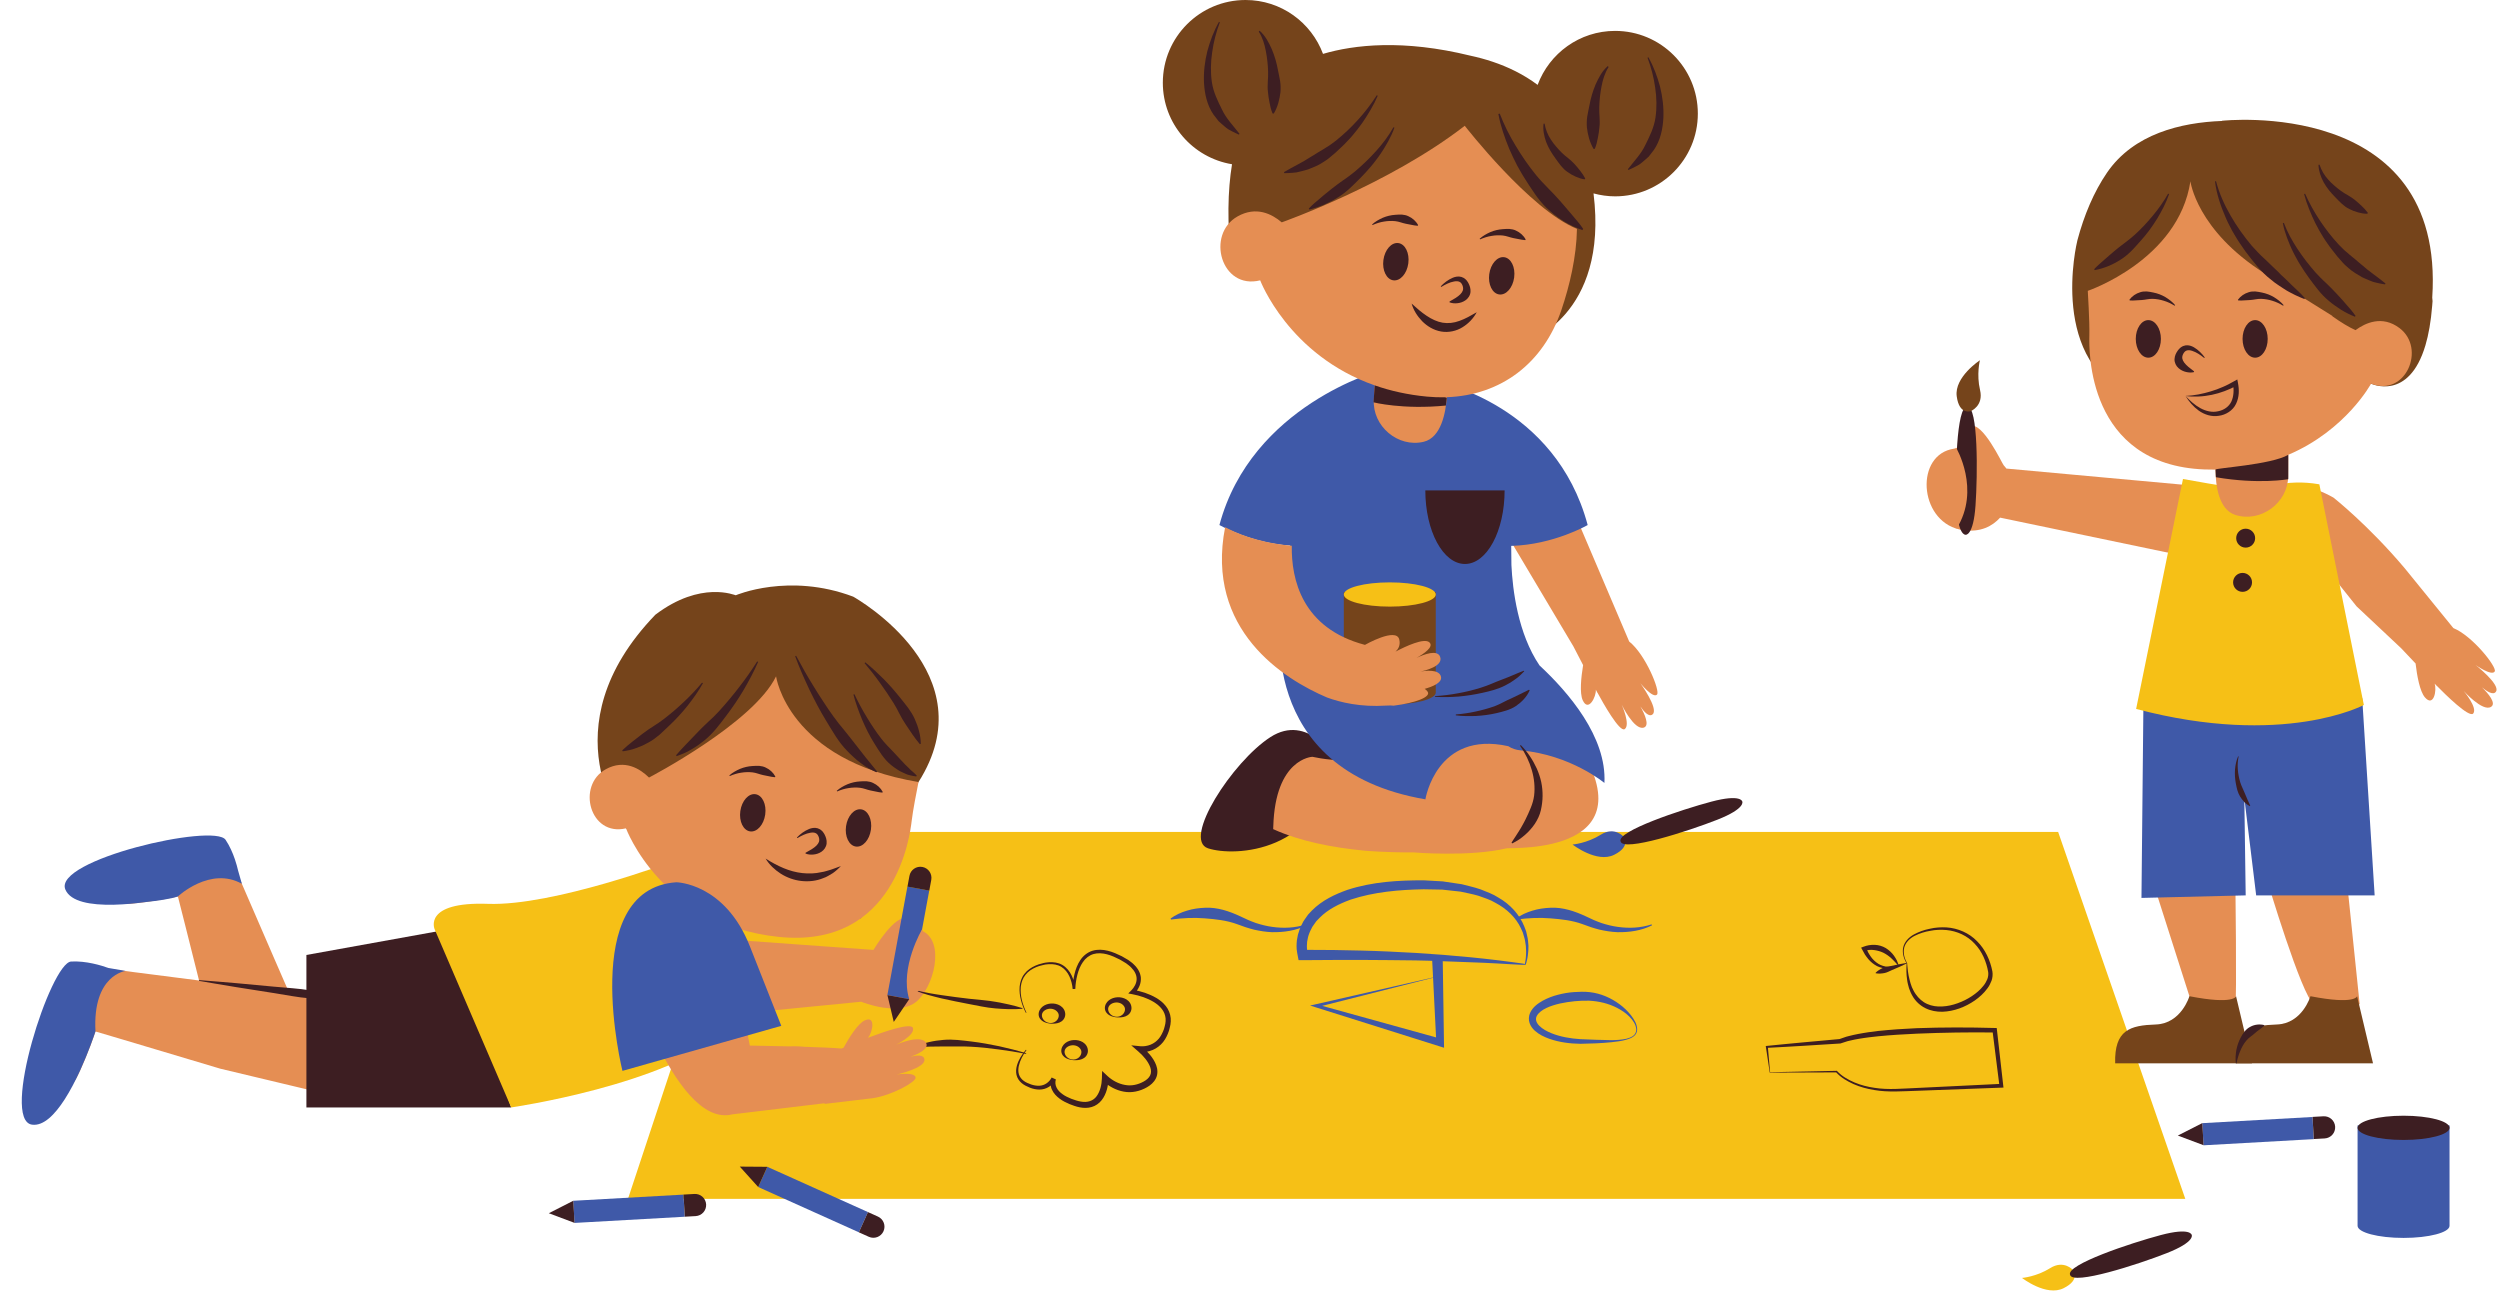 <?xml version="1.0" encoding="UTF-8"?><svg xmlns="http://www.w3.org/2000/svg" xmlns:xlink="http://www.w3.org/1999/xlink" height="262.0" preserveAspectRatio="xMidYMid meet" version="1.0" viewBox="-4.4 0.0 505.1 262.0" width="505.1" zoomAndPan="magnify"><g fill="#F6C016" id="change1_1"><path d="M437.119 242.224L122.474 242.224 147.014 168.087 411.428 168.087z" fill="inherit"/><path d="M414.438,256.606c0,0-1.847-2.14-4.622-0.393c-2.774,1.747-5.69,1.981-5.69,1.981s4.896,3.816,8.396,2.078 C416.023,258.533,414.438,256.606,414.438,256.606z" fill="inherit"/></g><g id="change2_6"><path d="M265.47,153.343c0,0-5.555-9.353-13.206-4.411c-7.652,4.942-17.883,20.724-12.589,22.463 C244.968,173.135,262.43,172.429,265.47,153.343z" fill="#3D1E22"/></g><g><g id="change3_11"><path d="M65.844,201.858l-0.805,20.013l-24.934-5.954l-19.587-5.852l-5.627-1.666 c-0.142,0.434-1.5,4.532-3.532,8.796c-0.597,1.215-2.293,4.131-4.217,2.928s3.352-24.053,11.287-24.254l17.398,2.231l0,0 L65.844,201.858z" fill="#E58E53"/></g><g id="change3_1"><path d="M61.438,217.603l-22.049-4.71l-1.429-6.258l-4.977-19.828l-1.443-5.689 c-0.446,0.1-4.662,1.026-9.365,1.458c-1.349,0.108-4.723,0.14-4.672-2.129c0.051-2.268,22.389-9.408,26.615-2.69l6.972,16.095l0,0 L61.438,217.603z" fill="#E58E53"/></g><g id="change3_2"><path d="M453.622,177.74c0,0,6.955,23.362,9.452,25.146c2.497,1.783,9.274,0,9.274,0l-3.032-29.248l-15.06,3.21" fill="#E58E53"/></g><g id="change3_3"><path d="M491.275,126.897l-9.825-12.086c-7.404-8.779-14.405-14.278-14.407-14.28 c-4.028-2.278-8.917-3.556-13.9-1.305l18.583,23.286l8.996,8.451l2.92,3.087c0.289,2.458,0.849,5.627,1.884,6.839 c1.783,2.087,2.453-1.461,1.958-2.777l0.488,0.516l0.006-0.018c1.595,1.626,6.527,6.512,7.312,5.547 c0.938-1.154-1.932-4.562-1.932-4.562s3.812,4.261,5.518,3.227c1.174-0.712-0.597-2.75-1.816-3.951 c0.964,0.809,2.355,1.727,2.855,0.811c0.795-1.457-4.148-5.315-4.148-5.315s3.327,2.336,3.875,1.277 C500.088,134.777,495.177,128.492,491.275,126.897z" fill="#E58E53"/></g><g id="change3_4"><path d="M449.394,98.706l-5.985-0.158l-42.441-3.879c0,0-0.185-0.263-0.528-0.648l-0.033-0.04 c-0.262-0.278-4.302-8.922-6.718-7.862c-1.222,0.536-0.67,2.541,0.173,4.392c-1.241-0.157-2.629-0.114-4.178,0.281 c-7.357,1.873-6.153,15.114,2.541,16.318c3.553,0.492,5.921-0.812,7.48-2.527l45.756,9.547L449.394,98.706z" fill="#E58E53"/></g><g id="change3_5"><path d="M180.816,187.723c-0.342-0.065-0.653-0.118-0.946-0.162c0.08-0.892-0.171-1.631-0.924-1.965 c-2.483-1.097-6.87,6.323-6.87,6.323l0,0l-32.492-2.34l3.088,15.454l26.919-2.642c0,0,7.96,3.296,11.585-0.405 C184.799,198.284,186.645,188.834,180.816,187.723z" fill="#E58E53"/></g><g id="change3_6"><path d="M313.495,130.607l-12.586-21.146l2.26-0.726l11.123-3.688l10.468,24.567 c3.31,2.61,6.295,10.007,5.626,10.715c-0.82,0.867-3.372-2.297-3.372-2.297s3.685,5.074,2.519,6.254 c-0.733,0.742-1.816-0.524-2.52-1.568c0.84,1.491,1.98,3.939,0.655,4.299c-1.926,0.523-4.413-4.625-4.413-4.625 s1.818,4.068,0.598,4.918c-1.021,0.711-4.412-5.347-5.496-7.351l-0.011,0.016l-0.326-0.63c0.112,1.402-1.512,4.627-2.649,2.129 c-0.66-1.451-0.323-4.651,0.078-7.093L313.495,130.607z" fill="#E58E53"/></g><g id="change3_7"><path d="M430.437,177.74l8.14,25.502c0,0,6.815,5.851,8.646,0c0.335-1.07,0-25.502,0-25.502H430.437z" fill="#E58E53"/></g><g id="change3_8"><path d="M312.669,147.745C294.426,122.486,300.4,144.6,300.4,144.6l-1.916,2.808 c-0.88-0.682-1.811-1.285-2.784-1.782c0,0-11.254-2.396-16.447,5.755c-0.001,0-0.001,0.001-0.002,0.001 c-7.521,2.947-14.232,2.444-18.511,1.52l0.004,0.003c0,0-7.501,0.302-7.886,14.078c-0.005,0.184-0.015,0.36-0.026,0.532 c5.313,2.439,11.969,3.737,18.588,4.369c0,0,4.249,0.372,9.81,0.336v0.003c0,0,11.2,0.951,18.761-0.826 C301.215,171.198,330.801,172.851,312.669,147.745z" fill="#E58E53"/></g></g><g fill="#3F59A8"><g id="change4_2"><path d="M157.635 231.207H162.116V253.51H157.635z" fill="inherit" transform="rotate(-65.783 159.876 242.358)"/></g><g id="change4_3"><path d="M111.533 241.976H133.835V246.457H111.533z" fill="inherit" transform="rotate(-3.21 122.688 244.224)"/></g><g id="change4_4"><path d="M440.662 226.294H462.964V230.775H440.662z" fill="inherit" transform="rotate(-3.21 451.826 228.542)"/></g><g id="change4_5"><path d="M323.631,169.042c0,0-1.847-2.14-4.622-0.393c-2.774,1.747-5.69,1.981-5.69,1.981s4.896,3.816,8.396,2.078 S323.631,169.042,323.631,169.042z" fill="inherit"/></g><g id="change4_6"><path d="M490.504,227.374v20.286c0,1.353-4.159,2.449-9.29,2.449s-9.29-1.096-9.29-2.449v-20.286H490.504z" fill="inherit"/></g><g id="change4_7"><path d="M167.961 188.259H190.265V192.74H167.961z" fill="inherit" transform="rotate(-79.537 179.108 190.494)"/></g><g id="change4_8"><path d="M303.827,194.932c-0.584,0.033-0.989-0.029-1.468-0.041l-1.389-0.068l-2.77-0.162 c-1.846-0.099-3.69-0.189-5.536-0.246c-3.692-0.104-7.368-0.323-11.054-0.375c-3.685-0.068-7.368-0.06-11.048-0.099 c-3.68-0.027-7.36,0.037-11.039,0.044l-1.56,0.003l-0.281-1.473c-0.11-0.579-0.116-0.903-0.125-1.328 c-0.016-0.406,0.038-0.789,0.062-1.184c0.06-0.385,0.137-0.767,0.211-1.149c0.106-0.372,0.231-0.738,0.352-1.106 c0.115-0.371,0.316-0.698,0.476-1.047l0.258-0.514l0.316-0.47l0.65-0.928l0.756-0.81c2.094-2.102,4.659-3.287,7.178-4.188 c5.11-1.663,10.297-1.933,15.407-1.935l3.859,0.218l3.852,0.574c1.27,0.334,2.548,0.607,3.791,1.034 c1.229,0.503,2.478,0.918,3.61,1.666c2.315,1.307,4.283,3.408,5.256,5.894l0.348,0.931c0.09,0.317,0.147,0.644,0.221,0.964 c0.174,0.635,0.182,1.295,0.248,1.938c-0.003,0.649-0.018,1.295-0.121,1.929c-0.033,0.318-0.099,0.632-0.168,0.944 c-0.03,0.156-0.067,0.311-0.113,0.465C303.958,194.558,303.941,194.72,303.827,194.932z M303.703,194.758 c-0.024-0.082,0.031-0.234,0.053-0.392c0.032-0.151,0.055-0.304,0.071-0.458c0.041-0.307,0.08-0.614,0.085-0.925 c0.052-0.619,0.003-1.239-0.03-1.856c-0.104-0.61-0.147-1.233-0.35-1.821c-0.088-0.296-0.159-0.599-0.261-0.89l-0.378-0.847 c-1.037-2.259-2.959-4.009-5.141-5.154c-1.062-0.654-2.266-0.998-3.43-1.427c-1.188-0.357-2.421-0.569-3.633-0.842l-3.715-0.407 l-3.741-0.068c-4.976,0.092-10.012,0.527-14.74,2.085c-2.318,0.846-4.6,1.957-6.325,3.718l-0.636,0.664l-0.528,0.749l-0.262,0.376 l-0.204,0.409c-0.126,0.277-0.298,0.536-0.386,0.828c-0.455,1.125-0.617,2.396-0.443,3.566l-0.194-0.155 c3.7,0.005,7.4,0.032,11.098,0.142c3.699,0.088,7.394,0.271,11.088,0.481c3.693,0.227,7.381,0.517,11.063,0.88 c1.841,0.177,3.679,0.387,5.516,0.606l2.752,0.354l1.374,0.187C302.844,194.631,303.369,194.671,303.703,194.758z" fill="inherit"/><path d="M287.086 193.713L287.341 210.602 287.357 211.688 286.348 211.37 261.413 203.513 260.298 203.162 261.428 202.904 287.412 196.968 261.576 203.517 261.592 202.908 286.787 209.886 285.794 210.653 284.947 193.783z" fill="inherit"/><path d="M259.571,186.951c-2.143,1.085-4.586,1.429-6.999,1.385c-1.211-0.046-2.412-0.242-3.6-0.507 c-0.584-0.161-1.178-0.309-1.753-0.508l-1.683-0.603c-2.117-0.781-4.334-0.999-6.526-1.176c-2.211-0.181-4.466-0.075-6.821,0.241 l-0.09-0.194c0.986-0.745,2.122-1.242,3.297-1.597c1.177-0.367,2.41-0.538,3.651-0.589c2.505-0.133,4.948,0.709,7.154,1.738 l1.573,0.732c0.515,0.233,1.049,0.418,1.58,0.619c1.077,0.344,2.18,0.631,3.31,0.778c2.246,0.319,4.616,0.224,6.813-0.511 L259.571,186.951z" fill="inherit"/><path d="M329.377,186.951c-2.143,1.085-4.586,1.429-6.999,1.385c-1.211-0.046-2.412-0.242-3.6-0.507 c-0.584-0.161-1.178-0.309-1.753-0.508l-1.683-0.603c-2.117-0.781-4.334-0.999-6.526-1.176c-2.211-0.181-4.466-0.075-6.821,0.241 l-0.09-0.194c0.986-0.745,2.122-1.242,3.297-1.597c1.177-0.367,2.41-0.538,3.651-0.589c2.505-0.133,4.948,0.709,7.154,1.738 l1.573,0.732c0.515,0.233,1.049,0.418,1.58,0.619c1.077,0.344,2.18,0.631,3.31,0.778c2.246,0.319,4.616,0.224,6.813-0.511 L329.377,186.951z" fill="inherit"/><path d="M326.374,207.996c0.007,0.547-0.279,1.083-0.715,1.395c-0.426,0.327-0.93,0.513-1.432,0.657 c-1.008,0.299-2.052,0.414-3.087,0.525c-2.084,0.208-4.139,0.288-6.239,0.317c-2.109-0.035-4.236-0.297-6.284-1.013 c-1.017-0.371-2.033-0.833-2.918-1.628c-0.435-0.397-0.845-0.901-1.064-1.552c-0.23-0.645-0.178-1.416,0.093-2.031 c0.569-1.24,1.592-1.923,2.555-2.481c0.989-0.542,2.024-0.933,3.079-1.202c1.053-0.278,2.123-0.464,3.198-0.537 c1.078-0.071,2.134-0.123,3.255,0.01c2.212,0.246,4.278,1.168,6,2.444c0.868,0.633,1.639,1.387,2.301,2.217 C325.745,205.948,326.365,206.896,326.374,207.996z M326.194,207.996c-0.061-1.005-0.695-1.893-1.394-2.602 c-0.714-0.719-1.571-1.281-2.457-1.746c-1.784-0.929-3.754-1.371-5.67-1.469c-1.926-0.056-3.975,0.158-5.88,0.566 c-0.955,0.222-1.897,0.498-2.75,0.905c-0.842,0.397-1.63,0.967-1.96,1.626c-0.335,0.634-0.11,1.364,0.542,1.998 c0.631,0.628,1.513,1.102,2.42,1.473c1.838,0.737,3.866,1.087,5.888,1.207c2.041,0.076,4.131,0.182,6.185,0.199 c1.029-0.009,2.061-0.065,3.064-0.279c0.492-0.13,0.985-0.297,1.386-0.601C325.968,208.968,326.207,208.494,326.194,207.996z" fill="inherit"/></g></g><g fill="#3D1E22"><g id="change2_8"><path d="M148.785 239.828L145.067 235.699 150.623 235.741z" fill="inherit"/></g><g id="change2_9"><path d="M169.125,248.977l2.016,0.907c1.128,0.508,2.455,0.004,2.962-1.124c0.508-1.128,0.004-2.455-1.124-2.962 l-2.016-0.907L169.125,248.977z" fill="inherit"/></g><g id="change2_7"><path d="M180.664,200.056c1.752,0.479,3.549,0.766,5.349,1.026c1.798,0.268,3.603,0.499,5.41,0.709 c1.807,0.214,3.631,0.298,5.421,0.634c1.792,0.327,3.579,0.692,5.347,1.263l-0.015,0.131c-1.854,0.154-3.684,0.068-5.506-0.083 c-1.824-0.144-3.61-0.57-5.407-0.899c-1.796-0.342-3.589-0.705-5.374-1.106c-1.776-0.437-3.565-0.865-5.27-1.551L180.664,200.056z" fill="inherit"/><path d="M202.909,212.933c-1.842-0.362-3.694-0.667-5.551-0.904c-1.854-0.252-3.714-0.455-5.574-0.55 c-0.929-0.053-1.86-0.069-2.787-0.056c-0.463,0.007-0.925,0.009-1.387-0.001c-0.461,0.008-0.921,0.008-1.382,0.002 c-1.846-0.01-3.67,0.039-5.567,0.203l-0.038-0.127c1.721-0.876,3.656-1.231,5.558-1.398c1.917-0.182,3.819,0.109,5.699,0.324 c1.883,0.229,3.744,0.567,5.592,0.952c1.842,0.415,3.674,0.858,5.472,1.427L202.909,212.933z" fill="inherit"/><path d="M202.868,204.639c-0.43-0.812-0.757-1.669-0.99-2.556c-0.232-0.886-0.348-1.812-0.273-2.737 c0.083-0.919,0.382-1.848,0.969-2.587c0.566-0.756,1.377-1.286,2.22-1.664c0.212-0.094,0.432-0.168,0.649-0.253l0.67-0.184 c0.226-0.053,0.444-0.136,0.676-0.164l0.696-0.083c0.926-0.061,1.913,0.054,2.754,0.546c0.836,0.489,1.465,1.268,1.869,2.117 c0.404,0.858,0.652,1.759,0.744,2.714l-0.539,0.014c0.015-1.018,0.14-2.005,0.373-2.989c0.236-0.977,0.587-1.947,1.167-2.811 c0.56-0.869,1.435-1.589,2.459-1.908c1.026-0.313,2.112-0.246,3.104-0.005l0.737,0.214l0.714,0.265l1.371,0.625 c0.444,0.241,0.884,0.493,1.316,0.763c0.407,0.315,0.845,0.585,1.201,0.98c0.187,0.184,0.379,0.363,0.526,0.593 c0.152,0.222,0.332,0.423,0.432,0.685c0.119,0.249,0.241,0.496,0.288,0.777c0.028,0.137,0.074,0.271,0.085,0.411l0.016,0.422 c-0.008,0.559-0.14,1.117-0.385,1.602c-0.242,0.496-0.533,0.923-0.943,1.335l-0.237-0.776c1.634,0.286,3.193,0.776,4.648,1.618 c0.719,0.424,1.404,0.955,1.947,1.646c0.549,0.681,0.913,1.55,0.995,2.44c0.033,0.444,0.025,0.891-0.054,1.319 c-0.07,0.429-0.191,0.821-0.293,1.233c-0.272,0.802-0.634,1.592-1.179,2.286c-0.549,0.686-1.275,1.252-2.093,1.599 c-0.411,0.164-0.833,0.307-1.27,0.374c-0.445,0.073-0.853,0.111-1.358,0.069l0.449-1.059c0.62,0.51,1.148,1.041,1.649,1.647 c0.491,0.605,0.937,1.276,1.225,2.071c0.295,0.775,0.358,1.786-0.061,2.633c-0.407,0.844-1.115,1.412-1.81,1.808 c-1.374,0.792-3.08,1.199-4.689,0.885c-0.8-0.144-1.565-0.419-2.268-0.79c-0.71-0.383-1.337-0.807-1.956-1.399l1.152-0.472 c-0.024,0.804-0.141,1.523-0.35,2.271c-0.211,0.736-0.535,1.468-1.042,2.112c-0.505,0.64-1.23,1.167-2.038,1.389 c-0.805,0.235-1.628,0.209-2.38,0.061c-0.766-0.141-1.447-0.415-2.131-0.676c-0.676-0.303-1.354-0.619-1.965-1.092 c-0.61-0.455-1.187-1.036-1.526-1.794c-0.185-0.369-0.264-0.792-0.289-1.206c-0.013-0.429,0.037-0.812,0.225-1.263l0.851,0.392 c-0.351,0.649-0.815,1.118-1.396,1.495c-0.576,0.368-1.266,0.559-1.933,0.556c-0.667-0.006-1.312-0.146-1.905-0.379 c-0.581-0.245-1.166-0.495-1.673-0.928c-0.503-0.421-0.898-1.006-1.047-1.654c-0.15-0.647-0.082-1.304,0.087-1.906 c0.351-1.208,1.026-2.258,1.821-3.182l0.101,0.085c-0.702,0.965-1.287,2.05-1.545,3.19c-0.123,0.569-0.138,1.155,0.021,1.684 c0.16,0.529,0.503,0.974,0.947,1.304c0.431,0.342,0.988,0.554,1.524,0.753c0.542,0.186,1.103,0.275,1.645,0.258 c0.543-0.022,1.059-0.196,1.491-0.498c0.425-0.291,0.807-0.741,1.012-1.167l0.851,0.392c-0.072,0.206-0.124,0.539-0.092,0.815 c0.036,0.285,0.093,0.571,0.235,0.831c0.252,0.532,0.708,0.984,1.233,1.352c0.518,0.383,1.137,0.655,1.754,0.913 c0.638,0.225,1.285,0.462,1.914,0.558c1.277,0.243,2.491-0.102,3.19-1.077c0.702-0.956,1.033-2.337,1.068-3.589l0.043-1.516 l1.11,1.045c0.446,0.42,1.042,0.833,1.628,1.136c0.597,0.309,1.231,0.528,1.876,0.64c1.291,0.259,2.619-0.039,3.788-0.686 c0.575-0.314,1.055-0.733,1.292-1.219c0.244-0.479,0.246-1.055,0.039-1.649c-0.414-1.187-1.402-2.317-2.418-3.201l-1.434-1.246 l1.882,0.188c0.287,0.028,0.678,0.012,1.015-0.042c0.351-0.046,0.687-0.157,1.016-0.278c0.651-0.263,1.223-0.692,1.678-1.237 c0.45-0.554,0.771-1.216,1.023-1.912c0.093-0.357,0.213-0.727,0.275-1.08c0.072-0.353,0.079-0.706,0.06-1.054 c-0.057-0.693-0.317-1.356-0.756-1.918c-0.431-0.567-1.014-1.041-1.655-1.431c-1.284-0.775-2.799-1.278-4.284-1.557l-0.85-0.159 l0.613-0.617c0.591-0.594,1.076-1.452,1.077-2.287c0.02-0.845-0.421-1.659-1.07-2.301c-0.297-0.347-0.703-0.603-1.066-0.896 c-0.398-0.255-0.809-0.498-1.224-0.732l-1.304-0.617l-0.664-0.257l-0.677-0.207c-0.906-0.234-1.855-0.295-2.721-0.045 c-0.862,0.258-1.606,0.843-2.126,1.613c-0.534,0.762-0.885,1.663-1.126,2.588c-0.239,0.925-0.379,1.897-0.41,2.845l-0.539,0.014 c-0.066-0.856-0.288-1.741-0.647-2.532c-0.361-0.794-0.917-1.501-1.652-1.951c-0.739-0.451-1.633-0.577-2.505-0.536l-0.659,0.066 c-0.22,0.022-0.433,0.099-0.65,0.146l-0.648,0.164c-0.208,0.078-0.422,0.144-0.626,0.231c-0.812,0.347-1.585,0.833-2.128,1.531 c-0.563,0.681-0.863,1.551-0.961,2.434c-0.166,1.785,0.359,3.598,1.147,5.207L202.868,204.639z" fill="inherit"/><path d="M212.547,214.2c-0.527-0.033-1.046-0.14-1.538-0.396c-0.484-0.244-0.946-0.75-0.984-1.408 c-0.041-0.652,0.324-1.277,0.81-1.654c0.493-0.384,1.101-0.58,1.712-0.613c0.611-0.032,1.256,0.089,1.837,0.438 c0.286,0.179,0.55,0.426,0.74,0.744c0.191,0.316,0.293,0.705,0.277,1.086c-0.019,0.381-0.171,0.747-0.396,1.015 c-0.226,0.271-0.508,0.454-0.795,0.568C213.629,214.204,213.071,214.217,212.547,214.2z M212.547,214.067 c0.505-0.024,0.989-0.292,1.253-0.665c0.274-0.377,0.316-0.751,0.277-1.006c-0.041-0.264-0.182-0.514-0.451-0.761 c-0.264-0.249-0.661-0.41-1.079-0.448c-0.418-0.027-0.851,0.059-1.204,0.272c-0.355,0.205-0.62,0.54-0.658,0.936 c-0.043,0.389,0.126,0.843,0.484,1.182C211.522,213.918,212.044,214.094,212.547,214.067z" fill="inherit"/><path d="M207.97,206.82c-0.527-0.033-1.046-0.139-1.538-0.396c-0.484-0.244-0.946-0.75-0.984-1.409 c-0.041-0.652,0.324-1.276,0.81-1.654c0.493-0.384,1.101-0.58,1.712-0.613c0.612-0.032,1.256,0.089,1.837,0.438 c0.286,0.179,0.55,0.426,0.74,0.744c0.191,0.316,0.293,0.705,0.277,1.085c-0.019,0.381-0.171,0.747-0.396,1.016 c-0.226,0.27-0.508,0.454-0.795,0.568C209.052,206.824,208.494,206.838,207.97,206.82z M207.97,206.688 c0.505-0.024,0.989-0.293,1.254-0.665c0.274-0.377,0.316-0.751,0.277-1.007c-0.041-0.263-0.182-0.514-0.451-0.761 c-0.264-0.249-0.661-0.41-1.079-0.448c-0.418-0.027-0.851,0.06-1.204,0.272c-0.355,0.205-0.62,0.54-0.658,0.936 c-0.043,0.39,0.126,0.843,0.484,1.182C206.946,206.539,207.467,206.714,207.97,206.688z" fill="inherit"/><path d="M221.353,205.559c-0.527-0.033-1.046-0.14-1.538-0.396c-0.484-0.244-0.946-0.75-0.984-1.408 c-0.041-0.652,0.324-1.277,0.81-1.654c0.493-0.384,1.101-0.58,1.712-0.613c0.611-0.032,1.256,0.089,1.837,0.438 c0.286,0.179,0.55,0.426,0.74,0.744c0.191,0.316,0.293,0.705,0.277,1.086c-0.019,0.381-0.172,0.747-0.396,1.015 c-0.226,0.271-0.508,0.454-0.795,0.568C222.435,205.563,221.877,205.576,221.353,205.559z M221.353,205.426 c0.505-0.024,0.989-0.292,1.253-0.665c0.274-0.377,0.316-0.751,0.277-1.007c-0.041-0.264-0.181-0.514-0.451-0.761 c-0.265-0.249-0.661-0.41-1.079-0.448c-0.418-0.027-0.851,0.059-1.204,0.272c-0.355,0.205-0.62,0.54-0.658,0.936 c-0.043,0.389,0.126,0.843,0.484,1.182C220.328,205.277,220.85,205.453,221.353,205.426z" fill="inherit"/></g><g id="change2_10"><path d="M111.682 247.073L106.481 245.12 111.431 242.599z" fill="inherit"/></g><g id="change2_11"><path d="M133.95,245.824l2.207-0.124c1.235-0.069,2.181-1.127,2.111-2.362c-0.069-1.235-1.127-2.181-2.362-2.111 l-2.207,0.124L133.95,245.824z" fill="inherit"/></g><g id="change2_12"><path d="M440.809 231.381L435.608 229.429 440.558 226.908z" fill="inherit"/></g><g id="change2_13"><path d="M463.077,230.132l2.207-0.124c1.235-0.069,2.181-1.127,2.111-2.362c-0.069-1.235-1.127-2.181-2.362-2.111 l-2.207,0.124L463.077,230.132z" fill="inherit"/></g><g id="change2_14"><path d="M342.562,165.619c5.808-2.285,5.047-3.679,5.047-3.679s-0.213-1.573-6.246,0.027 c-6.033,1.601-19.2,5.986-18.334,8.04C323.549,172.175,336.754,167.905,342.562,165.619z" fill="inherit"/></g><g id="change2_15"><path d="M433.369,253.184c5.808-2.285,5.047-3.679,5.047-3.679s-0.213-1.573-6.246,0.027 c-6.033,1.601-19.2,5.986-18.334,8.04C414.356,259.74,427.561,255.469,433.369,253.184z" fill="inherit"/></g><g id="change2_16"><path d="M390.89,102.077c0.282,6.235,1.847,5.967,1.847,5.967s1.558,0.308,1.997-5.918s0.554-20.104-1.67-19.949 C390.844,81.965,390.608,95.842,390.89,102.077z" fill="inherit"/></g><g id="change2_17"><ellipse cx="481.214" cy="227.867" fill="inherit" rx="9.29" ry="2.449"/></g><g id="change2_18"><path d="M179.301 201.874L176.175 206.467 174.895 201.06z" fill="inherit"/></g><g id="change2_19"><path d="M183.352,179.943l0.402-2.174c0.225-1.217-0.579-2.385-1.796-2.61c-1.217-0.225-2.385,0.579-2.61,1.796 l-0.402,2.174L183.352,179.943z" fill="inherit"/></g></g><g id="change2_3"><path d="M98.88 223.746L57.506 223.746 57.506 192.942 86.414 187.723z" fill="#3D1E22"/></g><g fill="#3F59A8" id="change4_9"><path d="M428.667 141.082L428.262 181.415 449.319 180.903 449.043 161.249 451.437 180.903 475.373 180.903 472.86 141.082z" fill="inherit"/><path d="M254.622,124.036c0.263-5.089,0.838-9.676,1.641-13.8c-8.012-0.526-14.291-4.157-14.291-4.157 c6.487-24.254,32.462-31.238,32.462-31.238s0.017,0.884-0.004,2.364c1.004-0.711,1.608-1.02,1.608-1.02l10.268,2.02 c0.051-0.627,0.087-0.978,0.087-0.978s23.495,4.598,29.982,28.852c0,0-6.891,3.987-15.447,4.212v0.001 c0.031,1.296,0.043,2.588,0.041,3.868c0.238,5.006,1.309,13.848,5.679,20.287c5.859,5.448,13.606,14.468,13.109,23.739 c0,0-6.781-5.678-16.894-6.578c-1.01-0.09-1.841-0.388-2.524-0.847c-14.54-3.223-16.751,10.738-16.751,10.738 c-34.756-5.934-29.12-37.585-29.12-37.585C254.52,123.955,254.571,123.995,254.622,124.036z" fill="inherit"/></g><g><g id="change5_1"><path d="M285.683,119.62v20.286c0,1.353-4.159,2.449-9.29,2.449s-9.29-1.096-9.29-2.449V119.62H285.683z" fill="#75441B"/></g><g id="change5_2"><path d="M444.523,24.401l-0.006,0.039c-8.262,0.31-17.842,2.587-23.219,10.451 c-2.668,3.902-4.629,8.586-5.975,13.641c-0.153,0.618-6.052,24.939,11.86,32.016c18.142,7.168,47.468-3.033,47.468-3.033 s7.611,3.641,10.986-7.757l0,0l0,0c0.625-2.11,1.104-4.734,1.364-7.993c0.025-0.311,0.049-0.621,0.073-0.932 c-0.02-0.231-0.043-0.459-0.064-0.689C489.712,19.393,444.523,24.401,444.523,24.401z" fill="#75441B"/></g><g id="change5_3"><path d="M169.545,185.596c1.146-6.316,4.129-15.797,11.629-27.593c13.916-21.885-12.212-36.9-13.192-37.454 c-13.007-4.91-23.728-0.282-23.728-0.282c-0.106,0.022-7.022-3.06-16.244,3.929c-22.173,23.027-5.931,43.155-5.931,43.155 l25.59,11.77l-1.487,3.232c25.485-2.915,23.298,3.221,23.298,3.221S169.504,185.583,169.545,185.596z" fill="#75441B"/></g><g fill="#75441B" id="change5_7"><path d="M321.919,6.243c-7.186,0-13.295,4.544-15.656,10.909c-2.837-2.126-5.966-3.63-9.098-4.68 c-0.001,0-0.002-0.001-0.003-0.001c-1.491-0.5-2.982-0.898-4.442-1.213c-13.688-3.364-23.551-2.211-29.82-0.372 C260.532,4.534,254.429,0,247.251,0c-9.23,0-16.713,7.482-16.713,16.713c0,8.297,6.052,15.162,13.979,16.47 c-0.87,5.319-1.015,11.86-0.114,19.911l7.377,3.352l4.261,5.174l13.129,2.729l6.086,2.766l-0.07-1.951l28.84,3.904 c0,0,16.612-5.226,13.53-29.994c1.393,0.376,2.851,0.595,4.363,0.595c9.23,0,16.713-7.482,16.713-16.713 S331.149,6.243,321.919,6.243z" fill="inherit"/><path d="M297.164 12.472L297.165 12.472 297.165 12.472z" fill="inherit"/></g><g id="change5_4"><path d="M437.949,201.274c0,0-1.627,5.535-6.798,5.714c-5.172,0.178-8.382,1.07-8.204,7.847h27.642l-3.218-13.561 C447.372,201.274,447.066,203.051,437.949,201.274z" fill="#75441B"/></g><g id="change5_5"><path d="M462.404,201.274c0,0-1.627,5.535-6.798,5.714c-5.172,0.178-8.382,1.07-8.204,7.847h27.642l-3.218-13.561 C471.827,201.274,471.521,203.051,462.404,201.274z" fill="#75441B"/></g><g id="change5_6"><path d="M393.782,83.058c0,0,2.622-1.055,1.868-4.246s-0.031-6.025-0.031-6.025s-5.196,3.396-4.685,7.271 C391.445,83.933,393.782,83.058,393.782,83.058z" fill="#75441B"/></g><g fill="#3D1E22" id="change2_39"><path d="M380.812,194.603c-0.596-0.917-0.93-2.113-0.678-3.246c0.281-1.139,1.17-2.027,2.163-2.567 c1.002-0.543,2.084-0.924,3.195-1.143c1.104-0.263,2.253-0.337,3.395-0.276c2.281,0.154,4.552,1.122,6.162,2.799 c1.653,1.638,2.65,3.834,3.091,6.091c0.105,0.634,0.033,1.29-0.167,1.875c-0.218,0.574-0.5,1.119-0.862,1.589 c-0.704,0.96-1.583,1.749-2.533,2.418c-1.91,1.317-4.157,2.188-6.532,2.272c-1.181,0.023-2.398-0.195-3.476-0.742 c-1.078-0.542-1.986-1.41-2.565-2.435c-0.132-0.262-0.299-0.508-0.399-0.782l-0.315-0.812c-0.146-0.558-0.315-1.108-0.378-1.676 c-0.102-0.562-0.111-1.131-0.143-1.694C380.747,195.715,380.795,195.171,380.812,194.603z M380.914,194.572 c0.062,0.547,0.088,1.124,0.165,1.677c0.091,0.547,0.157,1.096,0.313,1.624c0.106,0.54,0.305,1.048,0.48,1.559l0.348,0.727 c0.109,0.245,0.28,0.453,0.415,0.681c0.602,0.866,1.387,1.583,2.331,2c0.938,0.425,1.995,0.573,3.042,0.506 c1.05-0.046,2.101-0.284,3.104-0.649c1.006-0.358,1.979-0.835,2.87-1.43c0.893-0.588,1.718-1.291,2.362-2.116 c0.335-0.405,0.579-0.859,0.775-1.321c0.174-0.471,0.235-0.946,0.177-1.421c-0.363-2.121-1.246-4.196-2.746-5.754 c-1.46-1.595-3.544-2.549-5.708-2.751c-1.082-0.092-2.189-0.059-3.267,0.162c-1.086,0.177-2.149,0.516-3.123,1.004 c-0.968,0.489-1.813,1.287-2.111,2.338C380.076,192.468,380.335,193.605,380.914,194.572z" fill="inherit"/><path d="M380.879,194.638c-0.499,0.249-1.008,0.47-1.511,0.706c-0.506,0.227-1.015,0.445-1.526,0.654 c-0.511,0.21-0.993,0.512-1.542,0.603c-0.547,0.098-1.106,0.157-1.721,0.043l-0.033-0.102c0.435-0.448,0.926-0.724,1.429-0.96 c0.501-0.243,1.069-0.276,1.608-0.4c0.539-0.125,1.08-0.241,1.624-0.348c0.547-0.098,1.089-0.212,1.64-0.297L380.879,194.638z" fill="inherit"/><path d="M379.234,195.122c-0.066,0.064-0.119,0.071-0.154,0.092c-0.042,0.02-0.084,0.039-0.127,0.055 c-0.086,0.033-0.17,0.072-0.258,0.099c-0.173,0.064-0.351,0.113-0.531,0.159c-0.361,0.085-0.731,0.134-1.106,0.144 c-0.748,0.015-1.517-0.131-2.21-0.47c-0.68-0.355-1.289-0.846-1.782-1.43c-0.256-0.285-0.451-0.611-0.679-0.917l-0.549-0.992 l-0.22-0.398l0.453-0.177c0.765-0.299,1.507-0.412,2.297-0.391c0.78,0.029,1.562,0.257,2.236,0.653 c0.66,0.417,1.235,0.941,1.667,1.556c0.229,0.295,0.388,0.637,0.572,0.951C379.019,194.434,379.138,194.835,379.234,195.122z M379.132,195.088c-0.266-0.322-0.498-0.537-0.693-0.762c-0.253-0.242-0.473-0.506-0.729-0.727 c-0.499-0.456-1.042-0.828-1.611-1.114c-0.578-0.27-1.183-0.445-1.814-0.528c-0.62-0.092-1.317-0.042-1.889,0.13l0.232-0.574 l0.434,0.948c0.186,0.287,0.342,0.603,0.552,0.873c0.404,0.558,0.908,1.029,1.488,1.392c0.584,0.357,1.262,0.56,1.962,0.613 c0.35,0.025,0.705,0.012,1.057-0.036c0.176-0.025,0.352-0.053,0.526-0.095c0.088-0.017,0.173-0.044,0.259-0.068 c0.043-0.011,0.086-0.025,0.128-0.039C379.084,195.088,379.115,195.061,379.132,195.088z" fill="inherit"/></g><g id="change2_21"><path d="M353.231,216.634l13.419-0.285l0.069-0.001l0.057,0.061c0.935,1.009,2.202,1.733,3.485,2.281 c1.298,0.548,2.678,0.894,4.073,1.095c2.798,0.449,5.64,0.139,8.495,0.031l17.109-0.834l-0.368,0.429l-1.412-11.207l0.441,0.402 c-5.228-0.071-10.469,0.016-15.691,0.236c-2.61,0.12-5.218,0.269-7.811,0.526l-1.938,0.218c-0.646,0.072-1.281,0.191-1.923,0.284 c-0.647,0.08-1.26,0.258-1.892,0.382c-0.32,0.057-0.619,0.155-0.917,0.256l-0.901,0.29l-0.096,0.031l-0.045,0.003 c-2.464,0.165-4.928,0.328-7.394,0.464c-2.466,0.137-4.93,0.3-7.398,0.416l0.183-0.223L353.231,216.634z M353.161,216.714 l-0.78-5.177l-0.03-0.2l0.213-0.023c2.457-0.262,4.917-0.477,7.375-0.717c2.458-0.242,4.918-0.457,7.378-0.67l-0.141,0.034 l0.963-0.336c0.321-0.115,0.643-0.227,0.969-0.293c0.65-0.144,1.298-0.343,1.952-0.438c0.653-0.109,1.306-0.244,1.96-0.332 l1.965-0.26c2.624-0.272,5.25-0.453,7.878-0.569c5.256-0.189,10.506-0.186,15.761-0.039l0.397,0.011l0.044,0.391l1.27,11.224 l0.047,0.414l-0.415,0.015l-17.108,0.635c-2.835,0.078-5.736,0.345-8.593-0.157c-1.423-0.228-2.83-0.603-4.154-1.187 c-1.317-0.594-2.586-1.327-3.582-2.436l0.125,0.06L353.161,216.714z" fill="#3D1E22"/></g></g><g fill="#3F59A8" id="change4_10"><path d="M14.888,208.382c-0.608-11.435,6.094-12.213,6.095-12.213l-3.481-0.602 c-1.473-0.53-4.535-1.462-7.525-1.301c-4.137,0.223-14.341,32.095-7.896,32.962c2.301,0.309,4.588-2.005,6.581-5.104h0.004 l0.02-0.037c1.131-1.764,2.167-3.775,3.053-5.708l0.057-0.106l0.058-0.148c1.665-3.67,2.78-6.972,2.989-7.602l0.046-0.118 c-0.001-0.005-0.002-0.01-0.003-0.015L14.888,208.382z" fill="inherit"/><path d="M44.465,178.56l-0.75-2.634c-0.155-0.666-0.369-1.463-0.66-2.317l-0.004-0.015H43.05 c-0.437-1.281-1.042-2.678-1.873-3.919c-2.306-3.442-34.917,4.07-32.369,10.054c1.063,2.496,5.194,3.148,9.647,3.063l0.017,0.01 c0,0,0.097-0.005,0.27-0.016c2.088-0.054,4.231-0.263,6.155-0.517c2.571-0.276,5.248-0.659,6.635-1.147 C31.532,181.12,38.09,174.973,44.465,178.56z" fill="inherit"/></g><g><g id="change1_2"><path d="M457.83,97.604c0,0-10.049,0.954-13.126,0.553c-0.932-0.121-4.097-0.672-8.055-1.381l-9.466,46.457 c29.827,7.891,46.011-0.803,46.011-0.803l-8.991-44.581C460.573,97.211,457.83,97.604,457.83,97.604z" fill="#F6C016"/></g><g id="change1_3"><ellipse cx="276.393" cy="120.112" fill="#F6C016" rx="9.29" ry="2.449"/></g><g id="change1_4"><path d="M131.543,174.028c0,0-24.143,9.058-37.34,8.585s-10.799,5.11-10.799,5.11l15.476,36.023 c0,0,31.262-4.492,43.787-15.508C155.191,197.222,131.543,174.028,131.543,174.028z" fill="#F6C016"/></g><g id="change3_10"><path d="M182.674,210.662c-1.091-1.772-6.047,0.414-6.047,0.414s3.808-1.832,3.433-3.354 c-0.314-1.273-6.487,0.969-8.5,1.738l0.002-0.02l-0.623,0.252c0.936-0.998,1.711-4.631-0.643-3.521 c-1.367,0.645-3.069,3.344-4.263,5.506l-0.311,0.126l-0.09,0.039c-1.679-0.142-4.506-0.258-7.489-0.35 c-1.163-0.112-2.313-0.131-3.404-0.094c-3.282-0.081-6.283-0.131-7.642-0.152c-2.14-11.909-9.124-27.045-9.124-27.045 l-16.613,8.741c0,0,10.287,35.225,22.203,32.2l18.626-2.241l0.023,0.131l9.045-1.075c0.236-0.02,0.475-0.048,0.719-0.085h0.001 c3.9-0.599,8.665-3.273,8.615-4.135c-0.072-1.25-3.867-0.634-3.867-0.634s5.788-1.277,5.653-3.014 c-0.085-1.092-1.649-0.889-2.799-0.588C181.1,212.951,183.425,211.882,182.674,210.662z" fill="#E58E53"/></g></g><g fill="#E58E53" id="change3_12"><path d="M480.39,66.279c-3.484-2.624-6.883-1.052-8.883,0.422c-1.363-0.61-2.935-1.57-4.635-2.774l-0.078-0.122 c-2.902-1.801-7.307-4.556-13.663-8.583c-13.741-8.705-14.98-18.592-14.98-18.592c-2.408,15.917-20.734,22.131-20.734,22.131 s0.39,6.269,0.315,9.07c-0.075,2.802-0.526,26.09,23.281,27.017c0.751,0.029,1.488,0.039,2.212,0.031 c0.017,3.127,0.6,8.082,4.021,9.163c5.083,1.605,10.574-2.402,10.656-7.754c0.024-1.547,0.027-3.045,0.021-4.399 c11.663-4.968,16.728-14.375,16.728-14.375C481.622,80.279,485.837,70.381,480.39,66.279z" fill="inherit"/><path d="M291.54,25.411c-15.324,11.886-36.977,19.513-36.977,19.513c-2.006-1.714-5.175-3.312-8.92-1.204 c-6.453,3.634-3.337,14.896,4.565,12.921c0,0,5.719,15.129,23.141,21.221c-0.065,0.929-0.128,1.904-0.185,2.898 c-0.302,5.343,4.887,9.735,10.072,8.499c3.549-0.846,4.459-5.902,4.681-9.009c10.919-0.385,19.493-6.816,23.156-17.636 c1.666-4.919,3.046-10.759,3.135-16.377C304.664,42.337,291.54,25.411,291.54,25.411z" fill="inherit"/><path d="M256.263,110.237c0.116,0.012,0.219,0.016,0.33,0.026c-0.113,6.753,2.04,16.668,14.782,20.028 c0,0,6.325-3.612,6.93-1.094c0.278,1.154-0.185,1.942-0.767,2.462c2.114-1.109,5.772-2.807,6.833-1.899 c1.042,0.891-1.12,2.344-2.584,3.17c1.576-0.753,4.211-1.74,4.771-0.241c0.713,1.905-3.054,2.799-3.98,2.989 c0.82-0.148,3.906-0.588,4.173,1.122c0.179,1.151-1.708,1.927-3.312,2.375c0.204,0.119,0.405,0.296,0.595,0.566 c0.743,1.061-2.382,2.269-6.859,2.831c-0.401-0.048-0.902-0.055-1.519-0.014c-5.147,0.34-9.246-0.647-11.943-1.636 c-8.69-3.687-24.645-13.641-20.587-34.409C244.975,107.487,249.179,109.518,256.263,110.237z" fill="inherit"/><path d="M181.174,158.004c-26.444-4.424-28.778-21.355-28.778-21.355c-4.574,9.466-25.67,20.446-25.67,20.446 c-1.77-1.742-4.912-3.781-8.733-1.678c-5.974,3.287-3.206,13.683,4.086,11.936c0,0,7.139,19.471,30.837,21.933 s26.557-20.655,26.88-23.439C180.036,163.789,180.794,159.898,181.174,158.004z" fill="inherit"/></g><g id="change4_1"><path d="M132.235,178.252c0,0,9.812,0.1,14.89,12.988c5.078,12.889,6.324,16.021,6.324,16.021l-32.09,9.099 C121.359,216.36,112.267,179.661,132.235,178.252z" fill="#3F59A8"/></g><g fill="#E58E53" id="change3_9"><path d="M390.794,90.417c0,0,5.065,8.481,0.105,16.399l-2.419-9.615L390.794,90.417z" fill="inherit"/><path d="M181.915,187.723c0,0-4.608,7.797-2.614,14.151l2.614-2.34l1.876-4.735L181.915,187.723z" fill="inherit"/></g><g fill="#3D1E22"><g><g><g><g id="change2_22"><ellipse cx="451.227" cy="68.471" fill="inherit" rx="2.539" ry="3.797"/></g><g id="change2_23"><ellipse cx="429.65" cy="68.471" fill="inherit" rx="2.539" ry="3.797"/></g><g id="change2_24"><path d="M456.987,61.648c-0.547-0.643-1.223-1.159-1.954-1.61c-0.739-0.438-1.563-0.758-2.432-0.932 c-0.431-0.108-0.878-0.161-1.329-0.218c-0.452-0.018-0.911,0.005-1.341,0.155c-0.867,0.256-1.644,0.778-2.186,1.522l0.074,0.142 c0.477,0.047,0.878-0.008,1.277-0.023c0.403-0.002,0.771-0.063,1.144-0.066c0.728-0.04,1.439-0.262,2.199-0.239 c0.75,0.024,1.516,0.153,2.264,0.39c0.754,0.224,1.486,0.57,2.173,0.996L456.987,61.648z" fill="inherit"/></g><g id="change2_25"><path d="M435.067,61.648c-0.547-0.643-1.223-1.159-1.954-1.61c-0.739-0.438-1.563-0.758-2.432-0.932 c-0.431-0.108-0.878-0.161-1.329-0.218c-0.452-0.018-0.911,0.005-1.341,0.155c-0.867,0.256-1.644,0.778-2.186,1.522l0.074,0.142 c0.477,0.047,0.878-0.008,1.277-0.023c0.403-0.002,0.771-0.063,1.144-0.066c0.728-0.04,1.439-0.262,2.2-0.239 c0.75,0.024,1.516,0.153,2.264,0.39c0.754,0.224,1.486,0.57,2.173,0.996L435.067,61.648z" fill="inherit"/></g><g id="change2_26"><path d="M441.052,72.215c-0.587-0.798-1.286-1.511-2.203-2.056c-0.46-0.253-1.024-0.472-1.683-0.38 c-0.317,0.058-0.644,0.175-0.901,0.375c-0.147,0.087-0.257,0.196-0.358,0.312c-0.1,0.114-0.224,0.229-0.299,0.35 c-0.326,0.453-0.636,1.031-0.669,1.739c-0.035,0.715,0.335,1.407,0.797,1.81c0.465,0.417,0.99,0.657,1.521,0.787 c0.528,0.131,1.075,0.163,1.605,0.034l0.029-0.158c-0.42-0.318-0.798-0.602-1.142-0.892c-0.339-0.294-0.642-0.587-0.846-0.873 c-0.206-0.291-0.314-0.513-0.376-0.772c-0.064-0.262-0.022-0.633,0.17-0.994c0.18-0.322,0.384-0.574,0.688-0.673 c0.3-0.119,0.727-0.073,1.141,0.07c0.847,0.269,1.663,0.828,2.408,1.429L441.052,72.215z" fill="inherit"/></g><g id="change2_27"><path d="M437.154,79.996c1.762-0.079,3.48-0.426,5.132-0.928c0.827-0.248,1.638-0.542,2.422-0.893 c0.794-0.327,1.545-0.745,2.291-1.162l0.626-0.35l0.131,0.679c0.272,1.411,0.271,2.866-0.377,4.234 c-0.64,1.382-2.101,2.262-3.503,2.432c-1.445,0.247-2.909-0.249-4.023-1.032C438.734,82.167,437.852,81.124,437.154,79.996z M437.154,79.996c0.908,0.967,1.893,1.858,3.014,2.472c1.116,0.6,2.369,0.907,3.547,0.63c1.202-0.227,2.223-0.932,2.715-1.978 c0.48-1.048,0.539-2.374,0.323-3.544l0.756,0.329c-1.585,0.863-3.289,1.503-5.042,1.87c-0.878,0.179-1.766,0.302-2.657,0.335 C438.921,80.146,438.028,80.145,437.154,79.996z" fill="inherit"/></g><g id="change2_28"><ellipse cx="147.688" cy="164.22" fill="inherit" rx="3.797" ry="2.539" transform="rotate(-81.842 147.688 164.217)"/></g><g id="change2_29"><ellipse cx="169.046" cy="167.282" fill="inherit" rx="3.797" ry="2.539" transform="rotate(-81.842 169.046 167.278)"/></g><g id="change2_30"><path d="M142.957,156.659c0.633-0.559,1.375-0.974,2.163-1.317c0.794-0.328,1.655-0.528,2.54-0.577 c0.442-0.045,0.892-0.035,1.346-0.027c0.45,0.046,0.901,0.134,1.305,0.344c0.822,0.377,1.517,1.003,1.948,1.817l-0.093,0.131 c-0.479-0.021-0.868-0.132-1.261-0.204c-0.398-0.059-0.754-0.172-1.123-0.228c-0.715-0.143-1.387-0.464-2.143-0.548 c-0.746-0.083-1.522-0.064-2.296,0.064c-0.778,0.115-1.552,0.353-2.292,0.677L142.957,156.659z" fill="inherit"/></g><g id="change2_31"><path d="M164.655,159.77c0.633-0.559,1.375-0.974,2.163-1.317c0.794-0.328,1.655-0.528,2.54-0.577 c0.442-0.045,0.892-0.035,1.346-0.027c0.45,0.046,0.901,0.134,1.305,0.344c0.822,0.377,1.517,1.003,1.948,1.817l-0.093,0.131 c-0.479-0.021-0.868-0.132-1.261-0.204c-0.398-0.059-0.754-0.172-1.123-0.228c-0.715-0.143-1.387-0.464-2.143-0.548 c-0.746-0.083-1.522-0.064-2.296,0.064c-0.778,0.115-1.552,0.353-2.292,0.677L164.655,159.77z" fill="inherit"/></g><g id="change2_32"><path d="M156.445,132.487c1.128,2.121,2.314,4.211,3.579,6.244c0.617,1.025,1.266,2.03,1.922,3.027l0.987,1.492 l1.026,1.461c0.705,0.957,1.424,1.904,2.194,2.802c0.38,0.452,0.746,0.915,1.108,1.379c0.375,0.451,0.732,0.917,1.087,1.387 c1.43,1.871,2.881,3.68,4.45,5.579l-0.125,0.173c-0.567-0.246-1.111-0.542-1.662-0.839c-0.55-0.301-1.029-0.685-1.535-1.048 c-0.249-0.185-0.507-0.365-0.74-0.567l-0.69-0.617c-0.449-0.422-0.923-0.831-1.327-1.293c-1.734-1.771-2.922-3.946-4.191-6.016 c-1.271-2.076-2.392-4.229-3.444-6.408c-1.024-2.194-2.013-4.397-2.835-6.671L156.445,132.487z" fill="inherit"/></g><g id="change2_33"><path d="M168.23,140.259c0.758,1.601,1.59,3.165,2.509,4.664c0.444,0.758,0.925,1.492,1.413,2.215l0.739,1.078 l0.784,1.038c0.254,0.352,0.551,0.666,0.835,0.99c0.285,0.324,0.572,0.643,0.885,0.934c0.303,0.299,0.584,0.62,0.876,0.924 c0.299,0.296,0.58,0.608,0.859,0.926c0.27,0.328,0.584,0.599,0.866,0.918l0.431,0.472c0.156,0.139,0.308,0.287,0.46,0.437 c0.152,0.151,0.309,0.295,0.46,0.455l0.228,0.239l0.249,0.206c0.327,0.289,0.663,0.582,0.992,0.929l-0.083,0.197 c-0.462-0.053-0.918-0.16-1.383-0.271c-0.475-0.099-0.877-0.326-1.314-0.514c-0.216-0.098-0.432-0.198-0.644-0.307 c-0.203-0.117-0.394-0.251-0.592-0.379c-0.383-0.267-0.793-0.519-1.141-0.828c-1.483-1.176-2.42-2.823-3.391-4.353 c-0.976-1.54-1.772-3.169-2.483-4.821c-0.681-1.666-1.314-3.342-1.758-5.08L168.23,140.259z" fill="inherit"/></g><g id="change2_34"><path d="M148.774,133.729c-0.839,1.959-1.861,3.828-2.931,5.675c-1.091,1.834-2.292,3.609-3.596,5.315 c-1.287,1.713-2.598,3.466-4.285,4.839c-0.428,0.336-0.857,0.669-1.296,0.987c-0.444,0.312-0.911,0.599-1.382,0.871 c-0.916,0.578-1.95,0.992-2.978,1.349l-0.115-0.18c1.429-1.666,2.905-3.082,4.319-4.599c0.188-0.176,0.366-0.362,0.539-0.554 l0.543-0.551c0.369-0.36,0.755-0.703,1.122-1.069l1.136-1.067l1.083-1.125c1.4-1.543,2.744-3.15,4.022-4.816 c1.291-1.658,2.495-3.391,3.627-5.172L148.774,133.729z" fill="inherit"/></g><g id="change2_35"><path d="M137.624,138.037c-0.879,1.582-1.938,3.048-3.05,4.481c-1.125,1.423-2.362,2.761-3.686,4.018 c-0.651,0.641-1.327,1.259-2.002,1.886c-0.709,0.583-1.433,1.156-2.254,1.584c-0.406,0.218-0.81,0.439-1.228,0.634 c-0.427,0.18-0.854,0.357-1.292,0.509c-0.219,0.075-0.43,0.164-0.654,0.227l-0.678,0.172c-0.457,0.099-0.91,0.199-1.379,0.248 l-0.088-0.195c1.362-1.306,2.785-2.292,4.151-3.387c1.365-1.072,2.921-1.89,4.307-2.975c1.386-1.074,2.732-2.219,4.013-3.442 c1.297-1.208,2.515-2.51,3.661-3.876L137.624,138.037z" fill="inherit"/></g><g id="change2_36"><path d="M170.419,133.82c1.324,1.045,2.54,2.21,3.74,3.399c1.184,1.205,2.303,2.477,3.355,3.812 c1.059,1.324,2.194,2.643,2.893,4.221c0.348,0.788,0.662,1.591,0.864,2.439c0.244,0.826,0.345,1.711,0.373,2.589l-0.202,0.072 c-1.142-1.353-2.002-2.717-2.913-4.074c-0.204-0.35-0.444-0.681-0.642-1.036l-0.585-1.072l-0.566-1.092 c-0.201-0.358-0.411-0.711-0.622-1.063c-0.874-1.391-1.797-2.762-2.771-4.105c-0.961-1.353-1.998-2.657-3.071-3.935 L170.419,133.82z" fill="inherit"/></g><g id="change2_37"><path d="M156.608,169.205c0.694-0.707,1.488-1.314,2.472-1.722c0.491-0.185,1.08-0.322,1.72-0.138 c0.305,0.102,0.612,0.265,0.839,0.499c0.133,0.107,0.226,0.23,0.31,0.359c0.082,0.127,0.19,0.259,0.246,0.389 c0.258,0.495,0.483,1.111,0.416,1.817c-0.067,0.712-0.532,1.345-1.046,1.679c-0.519,0.347-1.073,0.51-1.617,0.563 c-0.541,0.054-1.087,0.009-1.594-0.195l-0.007-0.16c0.461-0.255,0.875-0.483,1.257-0.721c0.377-0.243,0.718-0.49,0.961-0.744 c0.246-0.259,0.383-0.463,0.482-0.711c0.101-0.25,0.111-0.623-0.027-1.008c-0.133-0.344-0.299-0.623-0.585-0.764 c-0.28-0.16-0.71-0.176-1.139-0.093c-0.877,0.146-1.764,0.584-2.586,1.073L156.608,169.205z" fill="inherit"/></g><g id="change2_38"><path d="M150.284,173.465c1.206,0.768,2.405,1.421,3.638,1.935c1.231,0.514,2.497,0.859,3.775,0.998 c1.275,0.136,2.579,0.112,3.868-0.19c0.662-0.086,1.287-0.331,1.952-0.508c0.658-0.198,1.278-0.502,1.982-0.704 c-0.504,0.497-1.037,0.996-1.632,1.41c-0.624,0.359-1.234,0.794-1.944,1.013c-1.367,0.574-2.918,0.74-4.408,0.574 c-1.496-0.164-2.937-0.692-4.177-1.478C152.109,175.716,151.017,174.709,150.284,173.465z" fill="inherit"/></g><g id="change2_41"><path d="M443.329,36.615c0.633,2.442,1.681,4.763,2.93,6.933c1.243,2.177,2.708,4.211,4.304,6.121 c0.861,0.905,1.668,1.85,2.615,2.664l1.339,1.291c0.461,0.416,0.905,0.849,1.347,1.286l0.651,0.671 c0.229,0.211,0.464,0.415,0.69,0.632c0.448,0.438,0.91,0.86,1.347,1.319c0.914,0.868,1.856,1.714,2.726,2.702l-0.116,0.18 c-1.208-0.477-2.394-1.028-3.517-1.681c-0.557-0.334-1.089-0.704-1.636-1.058c-0.272-0.179-0.534-0.371-0.802-0.556 l-0.763-0.608c-2.08-1.59-3.65-3.726-5.222-5.779c-0.736-1.073-1.494-2.125-2.136-3.254c-0.163-0.28-0.333-0.555-0.49-0.838 l-0.446-0.864l-0.444-0.862c-0.14-0.291-0.267-0.59-0.401-0.884c-1.026-2.368-1.88-4.822-2.187-7.385L443.329,36.615z" fill="inherit"/><path d="M457.034,45.032c0.697,1.871,1.672,3.633,2.767,5.287c1.09,1.661,2.314,3.223,3.608,4.713 c0.682,0.718,1.349,1.444,2.093,2.098c0.704,0.689,1.415,1.365,2.08,2.095c0.322,0.376,0.668,0.728,1.005,1.093 c0.329,0.374,0.673,0.733,0.99,1.126c0.668,0.748,1.341,1.502,1.941,2.375l-0.129,0.171c-0.973-0.385-1.901-0.856-2.783-1.395 c-0.854-0.572-1.729-1.135-2.5-1.819c-1.611-1.303-2.809-3.026-4.033-4.671c-0.589-0.845-1.192-1.677-1.718-2.562 c-0.268-0.439-0.535-0.876-0.772-1.333c-0.243-0.453-0.498-0.896-0.714-1.362c-0.219-0.464-0.446-0.922-0.638-1.398 c-0.206-0.468-0.395-0.944-0.568-1.425c-0.353-0.96-0.658-1.933-0.84-2.945L457.034,45.032z" fill="inherit"/><path d="M433.845,39.212c-0.597,1.747-1.461,3.38-2.411,4.968c-0.484,0.789-1.012,1.55-1.553,2.306 l-0.861,1.097c-0.291,0.363-0.606,0.706-0.909,1.061c-0.298,0.36-0.618,0.699-0.936,1.043c-0.321,0.34-0.623,0.704-0.961,1.029 c-0.675,0.652-1.387,1.27-2.194,1.758c-1.576,1.02-3.341,1.764-5.215,2.102l-0.097-0.191c0.647-0.722,1.357-1.279,2.026-1.887 c0.666-0.612,1.361-1.155,2.018-1.747c1.33-1.148,2.821-2.104,4.137-3.304c1.314-1.193,2.534-2.501,3.673-3.885 c1.152-1.375,2.193-2.859,3.086-4.43L433.845,39.212z" fill="inherit"/><path d="M461.322,39.139c0.85,1.905,1.862,3.736,3.014,5.456c1.142,1.726,2.416,3.35,3.801,4.846 c0.362,0.36,0.712,0.73,1.081,1.08l1.155,0.99c0.184,0.173,0.379,0.332,0.582,0.482c0.195,0.159,0.394,0.312,0.585,0.475 c0.385,0.322,0.745,0.676,1.15,0.971c1.505,1.361,3.178,2.445,4.869,3.823l-0.077,0.2c-0.539-0.066-1.067-0.184-1.603-0.303 l-0.798-0.202c-0.255-0.091-0.504-0.199-0.758-0.298c-0.509-0.198-1.007-0.427-1.505-0.658 c-0.473-0.269-0.94-0.555-1.405-0.845c-0.472-0.282-0.893-0.63-1.308-0.985c-0.406-0.364-0.837-0.704-1.188-1.123l-1.077-1.224 c-0.347-0.416-0.67-0.85-1.005-1.272c-0.348-0.412-0.648-0.859-0.958-1.298c-0.311-0.438-0.621-0.875-0.895-1.335 c-0.572-0.905-1.084-1.843-1.572-2.789c-0.467-0.958-0.905-1.925-1.29-2.913c-0.398-0.982-0.732-1.986-1.001-3.012 L461.322,39.139z" fill="inherit"/><path d="M464.236,33.263c0.363,1.133,0.963,2.137,1.726,2.988c0.375,0.432,0.777,0.83,1.216,1.2 c0.428,0.386,0.88,0.745,1.343,1.086c0.461,0.345,0.962,0.638,1.466,0.92c0.5,0.286,0.97,0.608,1.423,0.97 c0.45,0.364,0.895,0.748,1.328,1.17c0.437,0.416,0.867,0.86,1.263,1.402l-0.096,0.191c-0.673,0.005-1.301-0.112-1.907-0.282 c-0.61-0.163-1.189-0.401-1.746-0.681c-1.134-0.542-1.987-1.514-2.858-2.401c-0.871-0.886-1.687-1.854-2.31-2.965 c-0.597-1.11-1.029-2.33-1.059-3.564L464.236,33.263z" fill="inherit"/><ellipse cx="277.62" cy="52.868" fill="inherit" rx="3.797" ry="2.539" transform="rotate(-82.403 277.623 52.872)"/><ellipse cx="299.008" cy="55.721" fill="inherit" rx="3.797" ry="2.539" transform="rotate(-82.403 299.01 55.726)"/><path d="M280.801,61.33c1.011,0.929,1.994,1.781,3.037,2.471c1.036,0.691,2.12,1.207,3.233,1.395 c1.11,0.178,2.26,0.06,3.408-0.37c1.156-0.405,2.287-1.055,3.483-1.741c-0.657,1.215-1.628,2.258-2.863,3.022 c-1.22,0.773-2.818,1.134-4.334,0.872c-1.521-0.26-2.841-1.084-3.837-2.09C281.939,63.868,281.178,62.666,280.801,61.33z" fill="inherit"/><path d="M272.82,45.339c0.627-0.565,1.365-0.987,2.149-1.338c0.79-0.336,1.65-0.544,2.534-0.602 c0.442-0.05,0.891-0.043,1.346-0.04c0.45,0.041,0.902,0.125,1.308,0.331c0.825,0.369,1.526,0.988,1.965,1.797l-0.092,0.131 c-0.479-0.016-0.869-0.124-1.263-0.192c-0.399-0.055-0.755-0.165-1.125-0.217c-0.716-0.136-1.392-0.45-2.149-0.527 c-0.747-0.075-1.523-0.049-2.296,0.087c-0.777,0.123-1.548,0.369-2.286,0.699L272.82,45.339z" fill="inherit"/><path d="M294.548,48.237c0.627-0.566,1.365-0.987,2.149-1.338c0.79-0.336,1.65-0.544,2.534-0.602 c0.442-0.05,0.891-0.043,1.346-0.04c0.45,0.041,0.902,0.125,1.308,0.331c0.825,0.369,1.526,0.988,1.965,1.797l-0.092,0.131 c-0.479-0.016-0.869-0.124-1.263-0.192c-0.399-0.055-0.755-0.165-1.125-0.217c-0.716-0.136-1.391-0.45-2.149-0.527 c-0.747-0.075-1.523-0.049-2.296,0.087c-0.777,0.123-1.548,0.369-2.286,0.699L294.548,48.237z" fill="inherit"/><path d="M286.687,57.849c0.687-0.714,1.475-1.328,2.455-1.746c0.489-0.19,1.077-0.332,1.718-0.155 c0.306,0.099,0.615,0.259,0.844,0.491c0.135,0.106,0.229,0.228,0.313,0.356c0.084,0.126,0.192,0.257,0.25,0.386 c0.263,0.492,0.494,1.106,0.434,1.813c-0.06,0.713-0.519,1.35-1.029,1.689c-0.516,0.352-1.068,0.521-1.611,0.579 c-0.54,0.06-1.087,0.02-1.596-0.179l-0.008-0.16c0.459-0.259,0.87-0.492,1.25-0.733c0.375-0.246,0.714-0.497,0.954-0.753 c0.243-0.261,0.379-0.467,0.475-0.716c0.098-0.251,0.105-0.624-0.037-1.008c-0.136-0.343-0.305-0.62-0.593-0.758 c-0.282-0.158-0.711-0.169-1.14-0.082c-0.875,0.154-1.758,0.601-2.575,1.098L286.687,57.849z" fill="inherit"/><path d="M307.673,24.989c0.191,1.174,0.636,2.256,1.265,3.211c0.307,0.482,0.646,0.936,1.025,1.367 c0.366,0.445,0.76,0.867,1.167,1.273c0.405,0.409,0.857,0.773,1.313,1.126c0.452,0.357,0.87,0.745,1.263,1.17 c0.392,0.427,0.774,0.872,1.14,1.354c0.371,0.476,0.73,0.979,1.041,1.573l-0.123,0.175c-0.667-0.095-1.27-0.303-1.844-0.561 c-0.579-0.252-1.117-0.572-1.626-0.932c-1.041-0.704-1.741-1.791-2.471-2.798c-0.73-1.005-1.395-2.083-1.846-3.274 c-0.426-1.186-0.673-2.457-0.52-3.681L307.673,24.989z" fill="inherit"/><path d="M277.13,25.71c-0.966,1.748-2.191,3.345-3.519,4.819c-1.324,1.482-2.766,2.845-4.266,4.128 c-0.781,0.609-1.547,1.228-2.38,1.765c-0.798,0.577-1.602,1.141-2.367,1.765c-0.374,0.324-0.768,0.622-1.156,0.932 c-0.381,0.321-0.774,0.625-1.146,0.967c-0.772,0.641-1.548,1.287-2.271,2.061l0.102,0.188c1.019-0.237,2.007-0.565,2.958-0.968 c0.929-0.44,1.878-0.867,2.742-1.429c1.786-1.05,3.225-2.577,4.68-4.023c0.708-0.748,1.427-1.482,2.078-2.279 c0.33-0.394,0.658-0.788,0.961-1.204c0.307-0.412,0.625-0.812,0.908-1.242c0.286-0.426,0.578-0.846,0.837-1.289 c0.273-0.433,0.53-0.875,0.772-1.325c0.491-0.897,0.936-1.814,1.267-2.788L277.13,25.71z" fill="inherit"/><path d="M298.327,23.025c0.447,2.445,1.272,4.793,2.221,7.096c0.487,1.147,1.038,2.266,1.609,3.381l0.928,1.632 c0.315,0.542,0.666,1.061,0.999,1.594c0.325,0.539,0.684,1.054,1.039,1.576c0.36,0.517,0.689,1.061,1.076,1.561 c0.769,1.003,1.595,1.968,2.572,2.779c1.896,1.673,4.098,3.015,6.527,3.838l0.167-0.235c-0.718-1.091-1.553-1.973-2.322-2.917 c-0.765-0.947-1.582-1.809-2.339-2.729c-1.542-1.794-3.338-3.365-4.851-5.225c-1.512-1.851-2.876-3.836-4.117-5.906 c-1.261-2.061-2.35-4.244-3.226-6.514L298.327,23.025z" fill="inherit"/><path d="M273.762,19.247c-1.123,1.759-2.395,3.419-3.788,4.95c-1.385,1.538-2.885,2.955-4.476,4.23 c-0.412,0.303-0.812,0.617-1.228,0.908l-1.289,0.808c-0.207,0.144-0.424,0.273-0.647,0.391 c-0.216,0.128-0.436,0.25-0.649,0.384c-0.428,0.262-0.837,0.558-1.281,0.791c-1.69,1.123-3.504,1.948-5.381,3.061l0.047,0.209 c0.543,0.015,1.083-0.024,1.63-0.062l0.819-0.082c0.266-0.052,0.528-0.122,0.794-0.183c0.532-0.121,1.059-0.273,1.586-0.428 c0.508-0.196,1.011-0.409,1.515-0.627c0.509-0.209,0.976-0.491,1.439-0.781c0.455-0.3,0.932-0.573,1.341-0.935l1.246-1.051 c0.404-0.36,0.789-0.741,1.182-1.11c0.405-0.356,0.768-0.754,1.139-1.142c0.372-0.387,0.744-0.773,1.083-1.188 c0.7-0.811,1.345-1.663,1.968-2.525c0.604-0.878,1.18-1.77,1.707-2.69c0.539-0.912,1.018-1.856,1.436-2.831L273.762,19.247z" fill="inherit"/><path d="M242.061,4.51c-0.747,1.95-1.266,3.986-1.55,6.026c-0.306,2.036-0.353,4.097-0.061,6.079 c0.29,2.004,1.178,3.768,2.028,5.489c0.825,1.797,2.214,3.209,3.549,4.926l-0.111,0.166c-0.5-0.2-0.983-0.449-1.474-0.702 l-0.727-0.401c-0.24-0.14-0.431-0.339-0.651-0.508c-0.432-0.348-0.84-0.73-1.263-1.104c-0.352-0.433-0.687-0.887-1.032-1.337 c-1.29-1.876-1.787-4.176-1.911-6.359c-0.113-2.201,0.155-4.368,0.672-6.446c0.564-2.067,1.3-4.073,2.351-5.919L242.061,4.51z" fill="inherit"/><path d="M250.087,6.203c1.151,1,1.846,2.358,2.461,3.714c0.58,1.378,1,2.825,1.262,4.289 c0.178,0.73,0.273,1.464,0.429,2.202c0.11,0.738,0.128,1.483,0.064,2.224c-0.183,1.477-0.537,2.938-1.345,4.313l-0.251-0.023 c-0.31-0.748-0.485-1.47-0.611-2.184c-0.153-0.714-0.248-1.416-0.314-2.116c-0.195-1.388,0.089-2.784,0.025-4.18 c-0.043-1.394-0.193-2.78-0.461-4.147c-0.26-1.363-0.673-2.742-1.432-3.909L250.087,6.203z" fill="inherit"/><path d="M328.461,11.658c0.747,1.95,1.266,3.986,1.55,6.026c0.306,2.036,0.353,4.097,0.061,6.079 c-0.29,2.004-1.178,3.768-2.028,5.489c-0.825,1.797-2.214,3.209-3.549,4.926l0.111,0.166c0.5-0.2,0.983-0.449,1.474-0.702 l0.727-0.401c0.24-0.14,0.431-0.339,0.651-0.508c0.432-0.348,0.84-0.73,1.263-1.104c0.352-0.433,0.687-0.887,1.032-1.337 c1.29-1.876,1.787-4.176,1.911-6.359c0.113-2.201-0.155-4.368-0.672-6.446c-0.564-2.067-1.3-4.073-2.351-5.919L328.461,11.658z" fill="inherit"/><path d="M320.436,13.35c-1.151,1-1.846,2.358-2.461,3.714c-0.58,1.378-1,2.825-1.262,4.289 c-0.178,0.73-0.273,1.464-0.429,2.202c-0.11,0.738-0.128,1.483-0.064,2.224c0.183,1.477,0.537,2.938,1.345,4.313l0.251-0.023 c0.31-0.748,0.485-1.47,0.611-2.184c0.153-0.714,0.248-1.416,0.314-2.116c0.195-1.388-0.089-2.784-0.025-4.18 c0.043-1.394,0.193-2.78,0.461-4.147c0.26-1.363,0.673-2.742,1.432-3.909L320.436,13.35z" fill="inherit"/></g></g><g id="change2_40"><path d="M35.837,198.02c2.517,0.186,5.029,0.415,7.544,0.621l7.534,0.701c2.51,0.244,5.037,0.35,7.524,0.78 c2.488,0.42,4.968,0.904,7.414,1.656l-0.02,0.159c-2.556,0.126-5.079-0.017-7.594-0.223c-2.516-0.196-4.992-0.716-7.484-1.099 l-7.474-1.178c-2.488-0.42-4.979-0.818-7.464-1.258L35.837,198.02z" fill="inherit"/></g></g><g id="change2_4"><circle cx="449.314" cy="108.729" fill="inherit" r="1.913"/><circle cx="448.688" cy="117.663" fill="inherit" r="1.913"/><path d="M287.546,80.265c-1.178,0.027-2.382-0.015-3.61-0.131c-3.931-0.369-7.446-1.175-10.583-2.271 l-0.247,3.426c0,0,5.882,1.51,14.618,0.649l0.183-1.526C287.919,80.377,287.785,80.327,287.546,80.265z" fill="inherit"/><path d="M299.592,99.077c0,8.212-3.586,14.869-8.01,14.869s-8.01-6.657-8.01-14.869H299.592z" fill="inherit"/><path d="M443.224,94.882c-0.083-0.323,11.221-0.965,14.699-2.992v4.929c0,0-5.975,1.084-14.627-0.402 L443.224,94.882z" fill="inherit"/></g></g><g id="change2_1"><path d="M447.322,214.835c-0.105-0.88-0.039-1.765,0.101-2.654c0.172-0.881,0.462-1.757,0.907-2.587 c0.431-0.823,1.019-1.682,1.903-2.131c0.858-0.479,1.88-0.59,2.805-0.364l0.03,0.158c-0.734,0.642-1.402,1.016-1.955,1.548 c-0.538,0.504-1.228,0.858-1.713,1.497c-0.495,0.612-0.901,1.329-1.207,2.1c-0.329,0.765-0.561,1.59-0.711,2.431L447.322,214.835z" fill="inherit"/></g><g id="change2_2"><path d="M302.863,150.537c1.383,1.387,2.43,3.011,3.232,4.742c0.384,0.871,0.687,1.777,0.892,2.708 c0.195,0.932,0.29,1.887,0.276,2.847c-0.004,0.962-0.137,1.927-0.351,2.883c-0.215,0.959-0.657,1.867-1.199,2.708 c-0.293,0.411-0.578,0.823-0.929,1.193c-0.335,0.38-0.691,0.74-1.081,1.073c-0.365,0.349-0.807,0.636-1.214,0.939 c-0.435,0.281-0.886,0.54-1.355,0.771l-0.15-0.134c0.239-0.43,0.521-0.811,0.773-1.207l0.376-0.588 c0.127-0.193,0.26-0.38,0.37-0.58c0.115-0.197,0.231-0.391,0.357-0.578c0.123-0.189,0.219-0.391,0.329-0.584 c0.23-0.382,0.418-0.777,0.62-1.163c0.368-0.784,0.756-1.55,1.062-2.35c0.327-0.794,0.569-1.623,0.683-2.475 c0.201-1.703,0.026-3.463-0.477-5.173c-0.491-1.713-1.303-3.385-2.381-4.915L302.863,150.537z" fill="inherit"/></g><g id="change2_5"><path d="M285.523,140.642c1.577-0.093,3.147-0.287,4.691-0.58c1.547-0.274,3.072-0.648,4.559-1.114 c1.499-0.446,2.891-1.143,4.339-1.669c1.461-0.527,2.842-1.194,4.365-1.768l0.079,0.11c-0.273,0.301-0.569,0.577-0.866,0.856 l-0.458,0.405l-0.49,0.358c-0.328,0.24-0.666,0.467-1.008,0.687l-1.067,0.585c-1.448,0.743-3.04,1.136-4.609,1.479 c-1.571,0.349-3.158,0.596-4.751,0.74c-1.596,0.116-3.193,0.168-4.786,0.046L285.523,140.642z" fill="inherit"/><path d="M289.729,144.35c1.34-0.11,2.67-0.299,3.968-0.584c1.3-0.274,2.572-0.625,3.802-1.054 c1.23-0.453,2.315-1.149,3.486-1.629c1.165-0.524,2.256-1.12,3.542-1.735l0.132,0.122c-0.578,1.32-1.616,2.383-2.791,3.182 c-1.192,0.794-2.603,1.113-3.947,1.435c-1.355,0.309-2.725,0.495-4.096,0.567c-1.373,0.051-2.74,0.052-4.101-0.125L289.729,144.35 z" fill="inherit"/></g></g><g id="change2_20"><path d="M447.896,152.84c-0.182,0.874-0.236,1.758-0.164,2.629l0.065,0.65l0.106,0.643l0.135,0.635 c0.053,0.21,0.114,0.417,0.171,0.624c0.063,0.206,0.14,0.408,0.215,0.609c0.078,0.2,0.173,0.394,0.258,0.589 c0.181,0.387,0.349,0.774,0.509,1.167c0.161,0.393,0.33,0.784,0.501,1.185c0.088,0.199,0.184,0.394,0.272,0.602 c0.091,0.205,0.196,0.402,0.28,0.63l-0.082,0.079c-0.21-0.11-0.411-0.24-0.604-0.38c-0.178-0.152-0.367-0.303-0.528-0.475 c-0.331-0.34-0.617-0.721-0.86-1.126c-0.241-0.407-0.425-0.844-0.552-1.297c-0.055-0.229-0.118-0.455-0.164-0.685l-0.134-0.687 c-0.169-0.915-0.229-1.847-0.158-2.767c0.081-0.918,0.266-1.828,0.627-2.662L447.896,152.84z" fill="#3D1E22"/></g></svg>
